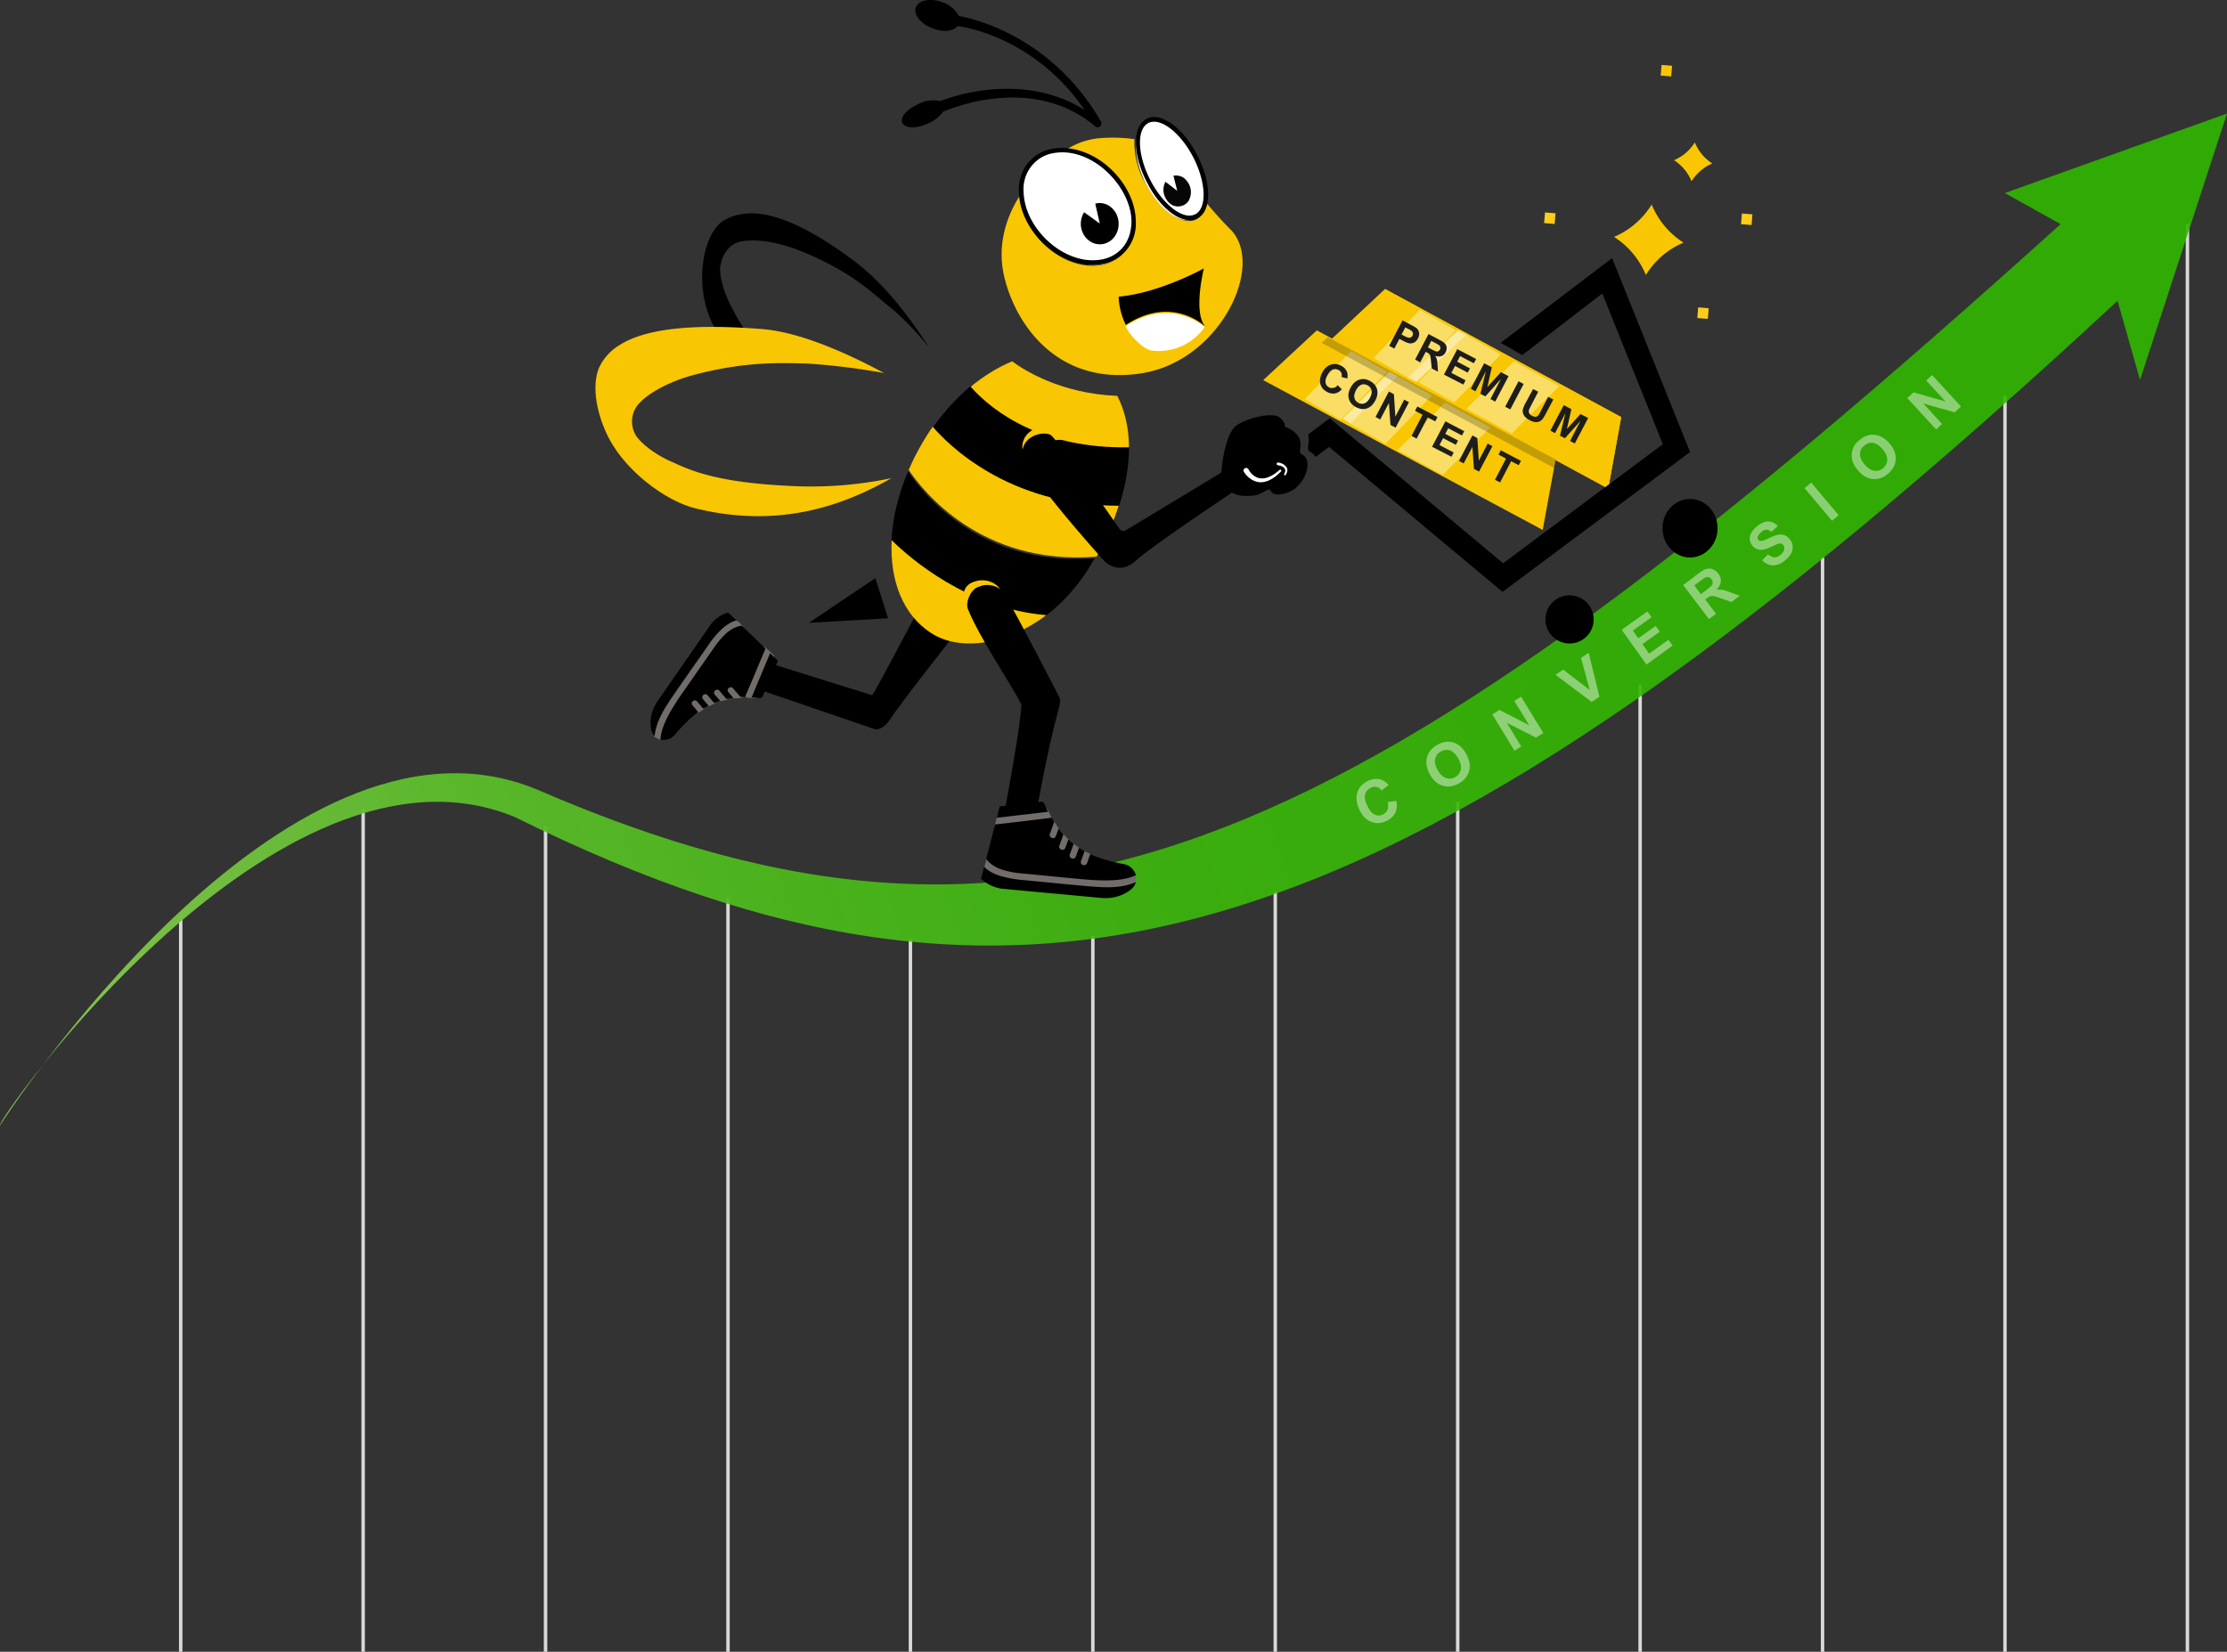 <svg width="647" height="480" fill="none" xmlns="http://www.w3.org/2000/svg"><rect width="100%" height="100%" fill="#333333" stroke="none"/><path stroke="#D9D9D9" d="M52.5 480V266M105.5 480V235M158.5 480V240M635.5 480V65M582.5 480V115M529.5 480V162M476.5 480V199M423.5 480V233M370.5 480V259M317.5 480V272M264.5 480V273M211.5 480V261"/><path d="M278.371 180.394c-2.196-.726-8.537-4.045-10.202-5.394-1.948 2.939-12.574 23.756-14.77 27.041l-38.432-11.999-3.967 7.089L254.426 212c1.417-.104 2.869-1.037 3.826-2.49 4.675-7.019 20.012-26.038 21.748-28.666-.531-.104-1.063-.277-1.629-.45z" fill="#000"/><path d="m222.283 188.061 2.717 2.545-5.507 12.268-2.573-.106s-.579-.707-.616-.743c-.036-.035-.761.778-.761.778l-2.173.177-1.921-.955-.108 1.273-1.884.495-1.812-.849.036 1.485-1.666.778-1.124-.318-.434 1.202-1.486.99-1.957.212s-2.753-2.121-2.753-2.192c.036-.035 3.84-5.444 3.84-5.444l-7.862 12.691-2.536 2.652-1.703-.955v-4.666l14.42-21.743 7.609-7.636 2.246.46 1.595 1.52 1.376 4.631 5.037 1.45z" fill="#726D6A"/><path d="m211.503 178-.495.177a9.726 9.726 0 0 0-4.738 3.61l-15.203 21.941c-1.591 2.3-2.334 5.061-1.98 7.679.07.956.459 1.841 1.096 2.478.565-4.884 3.111-8.494 7.248-14.439 1.414-2.053 7.072-10.121 8.875-12.705.742-1.097 1.944-2.548 3.288-3.822 1.662-1.557 3.112-2.3 4.349-2.654l-2.44-2.265zm6.824 20.172 1.591-3.822 2.476-5.875-6.895-6.653c-.707.071-2.723.531-4.703 2.406-1.202 1.133-2.369 2.584-3.041 3.539-1.803 2.584-7.46 10.688-8.874 12.705-3.183 4.601-6.754 9.909-7.001 14.403 1.379.354 3.076-.035 4.137-1.309 2.545-3.008 4.702-5.096 6.824-6.653l-1.627-1.911c-.813-.885.601-2.053 1.344-1.133l1.732 2.053c.495-.319 1.026-.602 1.521-.885l-1.556-1.84c-.813-.885.601-2.053 1.344-1.132l1.838 2.194c.601-.248 1.167-.46 1.733-.637l-1.485-1.734c-.814-.885.601-2.053 1.343-1.133l1.98 2.336c.672-.142 1.344-.248 1.98-.354l-1.343-1.557c-.813-.885.601-2.053 1.343-1.133l2.122 2.478c.459-.036.919-.036 1.343-.036l1.874-4.317zm3.183 4.317c.07-.071.106-.177.141-.283L226 192.014l-2.263-2.194-2.192 5.238-3.182 7.608c.742.036 1.52.106 2.263.177.212.071.459 0 .636-.106h.035c.071-.106.142-.177.213-.248zM327.999 129.764c.035 5.146-.844 10.927-2.885 17.236-32.3.07-49.997-17.941-54.114-22.734 3.378-4.794 7.213-8.918 11.259-12.266 6.861 7.895 21.252 18.258 45.74 17.764z" fill="#000"/><path d="M325 146.962c-1.44 4.521-3.477 9.291-6.146 14.311-.07.178-.175.32-.281.498-33.643 2.706-50.675-19.366-54.573-25.204 1.124-2.67 2.493-5.34 4.039-7.975.948-1.602 1.896-3.132 2.949-4.592 4.109 4.842 21.774 23.033 54.012 22.962z" fill="#F8C602"/><path d="M318 162.236c-3.801 7.011-8.822 12.635-14.227 16.764-22.77-1.922-39.438-16.658-44.773-21.997.314-6.371 1.918-13.205 4.812-20.003 3.871 5.873 20.783 27.941 54.188 25.236z" fill="#000"/><path d="M304 178.759c-11.515 8.64-24.99 10.65-33.425 5.254-8.295-5.325-12.11-15.376-11.515-27.013 5.355 5.255 22.085 19.854 44.94 21.759zM328 129.985c-24.609.455-39.07-9.798-46-17.601 3.925-3.22 8.026-5.704 12.057-7.384 3.253 2.415 13.966 9.378 30.549 10.043 2.121 4.129 3.359 9.133 3.394 14.942z" fill="#F8C602"/><path d="m647 33-64.541 23.098 16.197 9.033c-205.267 185.278-296.062 227.825-442.894 164.2C81.906 199.077.039 327 .039 327c-2.082 0 80.561-117.862 149.407-89.628 151.101 74.926 257.458 43.362 465.76-149.958l6.528 22.992L647 33z" fill="url(#a)"/><path d="M451.855 174.358a6.973 6.973 0 0 1 9.782 1.523 6.961 6.961 0 0 1-1.492 9.759c-3.122 2.284-7.492 1.627-9.782-1.488-2.289-3.115-1.63-7.51 1.492-9.794zM486.273 146.654c3.566-2.788 8.546-1.966 11.17 1.823 2.625 3.79 1.851 9.08-1.716 11.869-3.566 2.788-8.546 1.966-11.17-1.823-2.625-3.79-1.851-9.116 1.716-11.869z" fill="#000"/><path d="M296.242 56.908c.631 8.646 7.995 17.434 16.831 19.746 2.314.64 4.699.747 7.048.32 5.751-1.067 9.818-6.44 9.467-12.487-.14-8.93-7.784-18.18-16.866-20.458a19.962 19.962 0 0 0-2.91-.534c2.7-1.778 5.786-2.881 8.977-3.273a45.71 45.71 0 0 1 10.799.214 23.649 23.649 0 0 0 3.332 13.057c3.752 7.009 9.467 11.456 13.535 10.638.491-.107.982-.285 1.402-.57 1.508-1.031 2.49-2.632 2.735-4.482 1.964 2.348 4.138 4.838 6.873 7.578 10.309 10.353-3.015 38.353-25.913 41.84-23.914 3.7-36.397-13.734-39.799-28.107-2.033-8.574.246-16.793 4.489-23.482z" fill="#F8C602"/><path d="M267.962.36a3.494 3.494 0 0 0-1.898 1.75c-.752 2.07 1.468 4.927 4.977 6.176 2.972 1.142 5.944.821 7.197-.714 1.683.214 22.308 3.177 36.882 24.383-17.152-10.71-36.738-4.605-41.966-2.57a9.275 9.275 0 0 0-6.195.785c-3.402 1.464-5.586 3.927-4.798 5.533.716 1.643 4.046 1.75 7.412.179a10.137 10.137 0 0 0 4.404-3.427c5.586-2.32 27.429-9.96 44.33 4.355a1.14 1.14 0 0 0 1.539-.357c.18-.321.215-.75.036-1.07C305.345 10 281.533 5.108 278.596 4.68A8.408 8.408 0 0 0 273.87.682c-1.934-.785-4.01-.892-5.908-.321z" fill="#000"/><path d="M327.383 95c-.104-.18-.173-.43-.277-.574 13.295-8.715 22.721.215 22.825.287H350C346.651 90.41 349.758 78 349.758 78s-12.88 7.173-24.758 8.213A20.083 20.083 0 0 0 327.383 95z" fill="#010000"/><path d="M258 179.671 235 181l19.31-13 3.69 11.671z" fill="#000"/><path d="M350 95.063s-9.638-8.951-23-.282c1.566 3.49 5.741 6.908 7.585 7.084 5.985.775 11.901-1.832 15.415-6.802z" fill="#fff"/><path d="M204.029 81.919c-.283-6.797 1.52-13.27 4.667-16.543.53-.576 1.131-1.08 1.838-1.439 7.354-4.172 18.738-2.194 37.405 11.76 8.98 6.653 16.192 16.327 22.061 25.354a96.47 96.47 0 0 0-10.147-10.753c-6.682-5.25-11.667-10.897-26.621-17.118-6.753-2.806-13.93-3.992-18.314-2.914-4.384 1.08-5.551 5.827-5.692 7.625-.141 2.157.849 6.977 3.642 12.011 2.51 4.855 5.621 9.387 9.333 13.379-2.369.036-4.702.287-7 .647-.248 0-.424.072-.672.072l-.318-.288a30.662 30.662 0 0 1-10.182-21.793z" fill="#000"/><path d="M176.165 125.845c-3.511-7.636-4.143-15.451-1.685-19.855a15.329 15.329 0 0 1 5.583-5.755c7.515-4.724 20.998-6.216 41.224-4.617 10.745.817 24.018 6.606 35.571 12.787a199.633 199.633 0 0 0-22.438-2.771c-8.146-.177-17.873-.639-33.078 3.375-6.882 1.882-13.167 5.221-16.012 8.631-2.036 2.487-2.282 6.074-.597 8.88 1.089 1.776 4.706 5.044 9.692 7.353 5.056 2.238 12.149 6.181 34.061 7.282A114.148 114.148 0 0 0 259 138.952c-13.308 7.566-32.13 14.883-56.955 8.774-8.674-2.131-20.964-11.118-25.88-21.881zM448.196 154 367 110.465 382.571 96 452 133.216 448.196 154z" fill="#F8C602"/><path d="M416 114.953 405.491 109 392 123.011 402.509 129 416 114.953zM403 107.989 392.491 102 379 116.011 389.509 122 403 107.989z" fill="#F9DD64"/><path d="m406 109.28-2.351-1.28L390 121.72l2.351 1.28L406 109.28z" fill="#FDEAA1"/><path d="M433 124.191 419.838 117 406 130.809 419.162 138 433 124.191z" fill="#F9DD64"/><path d="M467.233 142 387 98.456 402.42 84 471 121.213 467.233 142z" fill="#F7C600"/><path d="M467.233 142 387 98.456 402.42 84 471 121.213 467.233 142z" fill="#F8C602"/><path d="M436 102.989 425.491 97 412 111.047 422.509 117 436 102.989zM423 95.99 412.491 90 399 104.047 409.509 110 423 95.99z" fill="#F9DD64"/><path d="M426 97.277 423.502 96 409 109.688l2.498 1.312L426 97.277z" fill="#FDEAA1"/><path d="M453 112.191 439.838 105 426 118.809 439.198 126 453 112.191z" fill="#F9DD64"/><path d="M491.433 52.678a13.255 13.255 0 0 0-5.082-6.12 13.393 13.393 0 0 0 6.035-5.165 13.263 13.263 0 0 0 5.083 6.12c-2.471 1.026-4.589 2.865-6.036 5.165zM478.163 79.917c-1.871-4.564-5.118-8.455-9.247-11.073 4.518-1.91 8.329-5.2 10.941-9.41 1.871 4.564 5.118 8.455 9.247 11.073a23.63 23.63 0 0 0-10.941 9.41z" fill="#F8C602"/><path d="m493.362 89.314-.257 3.102 3.06.255.257-3.102-3.06-.255zM448.862 61.728l-.257 3.102 3.06.255.257-3.102-3.06-.255zM506.07 62.04l-.257 3.102 3.06.255.257-3.102-3.06-.255z" fill="#FFCC1B"/><path d="m482.726 18.856-.257 3.102 3.06.255.257-3.102-3.06-.255z" fill="#F8C602"/><path opacity=".24" d="M384 99.645 451.541 136l.459-2.449L385.765 98 384 99.645z" fill="#1D1D1B"/><path d="M354.882 138.605c-.282-1.132.777-12.629 4.447-15.035 3.671-2.406 10.412-3.714 12.282-2.37 1.836 1.309 1.73 2.865 1.73 2.865s4.941 1.38 4.482 5.766c-.106.849-.459 1.698.424 2.194 3.67 1.945.564 9.127-3.389 10.789-4.694 1.981-5.505.177-5.894-.46-.388-.672-2.4 1.486-5.047 1.698-2.647.177-7.588.531-9.035-5.447z" fill="#000"/><path d="M362.753 136.447c.776 1.485 2.329 2.688 4.094 2.582 1.835-.106 3.529-1.274 4.905-2.476a.291.291 0 0 1 .424.035.278.278 0 0 1 0 .389c-.671.708-1.447 1.415-2.294 1.946-.847.566-1.835 1.026-2.894 1.167-2.224.354-4.412-1.061-5.577-2.936-.6-.92.847-1.698 1.342-.707z" fill="#fff"/><path d="M371.399 134.395c1.483.248 3.177 1.344 2.436 3.042-.142.248-.283.849-.636.672-.353-.212.036-.601.106-.884.494-1.274-.988-1.875-2.012-2.016-.6-.071-.458-.92.106-.814z" fill="#fff"/><path d="m311.543 146.084-4.814-18.227 1.919-.069c-1.616-1.979-2.76-3.263-3.231-3.472-2.222-1.007-8.247.278-8.416 5.486-.134 3.263 9.627 15.484 16.999 24.198l-2.457-7.916z" fill="#F8C602"/><path d="m356.995 136.019-29.818 18.027a1.489 1.489 0 0 1-1.999-.422c-3.607-5.236-18.248-26.425-20.069-27.303-2.071-.984-7.821.176-8.106 5.13-.286 4.885 22.925 30.536 23.64 31.379l.035.035c.357.387 4.321 4.604 9.392 0 4.964-4.497 25.568-18.096 29.603-20.907.358-.246.429-.773.179-1.125l-1.821-4.638c-.25-.316-.679-.386-1.036-.176z" fill="#000"/><path d="M295.059 179.463c-1.8-3.36-3.388-6.297-4.517-8.207-1.165-2.016-4.13-3.113-6.742-2.441-.388.106-.776.213-1.129.354h-.035c-2.153.849-3.106 2.83-2.4 4.705.176.46.388.955.6 1.415 1.341 3.184 3.282 7.11 5.329 11.037 3.353-.99 6.741-2.582 9.988-4.811-.353-.672-.741-1.38-1.094-2.052z" fill="#F8C602"/><path d="M347.142 45.706c3.909 7.77 3.768 15.72-.176 17.796-3.944 2.077-10.248-2.542-14.121-10.205-3.874-7.663-3.768-15.72.176-17.797 3.909-2.077 10.318 2.507 14.121 10.206z" fill="#fff"/><path d="M346.709 63.903c.484-.107.969-.285 1.384-.57 4.081-2.386 3.805-10.576-.45-18.589-3.701-7.015-9.34-11.466-13.352-10.647-.484.107-.969.285-1.384.57-4.081 2.385-3.805 10.576.45 18.588 3.597 7.051 9.236 11.467 13.352 10.648zM334.533 35.45c3.425-.712 8.613 3.561 12.003 10.006 3.805 7.194 4.22 14.779.865 16.737-.346.178-.692.32-1.072.392-3.425.712-8.614-3.561-12.004-10.007-3.805-7.193-4.22-14.778-.864-16.736a2.31 2.31 0 0 1 1.072-.392z" fill="#010000"/><path d="M338.58 52.811c-1.11 2.122-.592 4.654 1.257 6.297 1.442 1.266 3.698 1.163 5.029-.171.222-.206.407-.48.554-.753 1.11-2.122.592-4.654-1.257-6.297-.887-.753-2.108-1.026-3.254-.821l1.109 4.38-3.438-2.635z" fill="#060605"/><path d="M322.628 50.953c7.067 7.451 8.48 17.741 3.109 22.993-5.264 5.251-15.299 3.583-22.365-3.868-7.067-7.451-8.48-17.741-3.109-22.993 5.335-5.322 15.369-3.584 22.365 3.868z" fill="#fff"/><path d="M320.344 76.714c5.883-1.039 10.054-6.446 9.626-12.57-.143-8.987-7.915-18.298-17.148-20.59a17.283 17.283 0 0 0-7.166-.322c-5.918 1.039-10.053 6.482-9.626 12.605.143 8.988 7.915 18.299 17.148 20.59 2.353.645 4.778.752 7.166.287zM305.941 44.52a15.214 15.214 0 0 1 6.596.25c8.698 2.221 15.971 10.923 16.185 19.338.071 5.873-3.208 10.206-8.556 11.28a15.209 15.209 0 0 1-6.595-.25c-8.699-2.22-15.972-10.923-16.186-19.338-.428-5.479 3.28-10.349 8.556-11.28z" fill="#010000"/><path d="M314.957 61.68c-1.718 2.708-1.057 6.4 1.454 8.265 2.511 1.864 5.914 1.196 7.632-1.512 1.718-2.744 1.057-6.472-1.454-8.371-1.288-.985-2.907-1.301-4.394-.88l1.322 5.769-4.56-3.271z" fill="#010000"/><path d="m468.357 75-32.438 24.67c2.212.999 4.423 2.57 6.354 3.498l23.24-17.886 17.588 43.805-46.41 34.595-50.376-42.128-6.249 4.677c.14.678.211 1.428.14 2.249-.105 1.143-.632 2.321.562 2.928.632.357 1.123.785 1.474 1.356l3.897-2.891L436.516 172 491 131.372 468.357 75z" fill="#000"/><g opacity=".44" fill="#fff"><path d="m403.164 233.097 2.506-.354c.247 1.38.141 2.547-.353 3.538-.494.955-1.341 1.733-2.541 2.299-1.483.708-2.93.779-4.377.248-1.447-.566-2.576-1.698-3.423-3.467-.883-1.875-1.094-3.537-.636-5.023.459-1.486 1.483-2.618 3.036-3.361 1.376-.672 2.682-.778 3.917-.389.741.248 1.447.743 2.118 1.521l-1.977 1.592c-.423-.531-.917-.849-1.482-.99-.565-.142-1.165-.071-1.765.247a2.902 2.902 0 0 0-1.588 1.875c-.247.849-.035 1.946.6 3.255.671 1.415 1.412 2.299 2.224 2.653.812.353 1.588.353 2.4-.071a2.545 2.545 0 0 0 1.27-1.309c.247-.601.283-1.344.071-2.264zM415.446 225.067c-.6-1.097-.953-2.123-1.024-3.078-.07-.708 0-1.38.212-2.052.212-.672.459-1.273.883-1.769.529-.672 1.2-1.238 2.117-1.733 1.588-.884 3.141-1.097 4.659-.637 1.518.46 2.753 1.592 3.706 3.361.953 1.769 1.235 3.396.812 4.917-.424 1.521-1.412 2.724-3 3.608-1.624.885-3.177 1.097-4.659.637-1.518-.424-2.753-1.521-3.706-3.254zm2.223-1.309c.671 1.238 1.483 2.016 2.4 2.335.918.318 1.8.247 2.683-.248.882-.495 1.412-1.203 1.623-2.123.212-.955-.035-2.051-.706-3.29-.67-1.238-1.482-2.016-2.364-2.334-.883-.319-1.765-.213-2.683.283-.917.495-1.447 1.202-1.658 2.122-.212.92 0 1.981.705 3.255zM440.011 218.169l-6.459-10.578 2.082-1.273 8.612 4.422-4.306-7.075 1.976-1.203 6.459 10.577-2.153 1.309-8.47-4.316 4.2 6.898-1.941 1.239zM462.422 203.983l-10.518-7.889 2.259-1.485 7.694 5.907-2.541-9.339 2.224-1.486 3.141 12.806-2.259 1.486zM478.34 193.123l-7.2-10.117 7.482-5.342 1.2 1.698-5.435 3.891 1.588 2.229 5.047-3.608 1.2 1.698-5.047 3.608 1.941 2.759 5.612-4.033 1.2 1.698-7.588 5.519zM496.481 179.892l-7.482-9.869 4.2-3.184c1.058-.814 1.87-1.309 2.505-1.486a2.838 2.838 0 0 1 1.871.071 3.635 3.635 0 0 1 1.623 1.238c.565.743.812 1.521.742 2.335-.071.813-.495 1.627-1.271 2.405.635-.071 1.2-.071 1.694 0s1.306.319 2.365.743l2.682.991-2.365 1.804-3.07-1.062c-1.094-.389-1.8-.601-2.153-.636a1.968 1.968 0 0 0-.918.035c-.282.071-.635.318-1.094.637l-.388.318 3.141 4.139-2.082 1.521zm-2.33-7.216 1.483-1.132c.953-.743 1.517-1.238 1.694-1.486.176-.248.247-.531.247-.849 0-.283-.141-.602-.353-.885-.247-.318-.529-.53-.882-.601-.318-.071-.671 0-1.059.177-.177.106-.671.46-1.483 1.061l-1.552 1.168 1.905 2.547zM511.939 162.806l1.73-1.698c.635.531 1.235.814 1.835.849.6 0 1.165-.212 1.765-.707.635-.496.988-1.026 1.094-1.557.106-.53 0-.955-.283-1.309-.176-.247-.423-.353-.67-.424-.247-.071-.6 0-1.024.141-.282.106-.917.389-1.906.849-1.27.602-2.223.849-2.964.814-1.024-.071-1.836-.46-2.436-1.238a3.296 3.296 0 0 1-.705-1.734c-.071-.672.07-1.309.423-1.945.353-.637.882-1.274 1.624-1.875 1.2-.991 2.329-1.451 3.388-1.415 1.023.035 1.941.495 2.682 1.344l-1.87 1.663c-.495-.425-.953-.637-1.412-.637-.459 0-.953.212-1.483.672-.564.46-.917.92-1.058 1.415-.071.319-.036.602.176.849.177.248.424.354.777.354.423 0 1.164-.248 2.294-.814 1.129-.53 2.011-.884 2.647-.99.635-.142 1.27-.071 1.835.106.6.212 1.129.637 1.624 1.238.458.566.705 1.203.776 1.946a3.713 3.713 0 0 1-.424 2.122c-.388.672-.988 1.38-1.8 2.052-1.199.99-2.399 1.45-3.494 1.415-1.094 0-2.153-.495-3.141-1.486zM532.268 151.344l-7.976-9.48 1.906-1.628 7.976 9.481-1.906 1.627zM539.892 136.805c-.847-.955-1.376-1.875-1.659-2.759a5.756 5.756 0 0 1-.247-2.052c.036-.708.177-1.344.459-1.91.353-.743.918-1.486 1.694-2.123 1.377-1.203 2.859-1.733 4.412-1.627 1.553.141 3.035.955 4.341 2.476 1.306 1.486 1.941 3.042 1.871 4.599-.071 1.556-.777 2.936-2.153 4.174-1.377 1.203-2.859 1.769-4.412 1.627-1.588-.106-3-.919-4.306-2.405zm1.871-1.769c.917 1.061 1.87 1.627 2.823 1.769.953.106 1.835-.142 2.577-.814.741-.672 1.129-1.485 1.129-2.441 0-.955-.459-1.981-1.412-3.077-.917-1.062-1.87-1.663-2.788-1.769-.918-.106-1.765.177-2.541.849-.777.672-1.165 1.486-1.165 2.441 0 .955.459 1.946 1.377 3.042zM562.515 124.813l-8.4-9.127 1.8-1.663 9.318 2.653-5.612-6.084 1.694-1.592 8.4 9.127-1.835 1.698-9.141-2.583 5.47 5.944-1.694 1.627z"/></g><path d="m403.587 100.506 3.883-7.394 2.4 1.274c.917.46 1.482.813 1.729 1.026.353.318.6.778.671 1.273.106.53 0 1.061-.318 1.663-.247.46-.529.778-.847 1.026a2.281 2.281 0 0 1-1.024.389c-.352.035-.67.035-.952-.071-.389-.106-.918-.354-1.589-.708l-.988-.495-1.447 2.795-1.518-.778zm4.694-5.377-1.094 2.087.812.424c.6.319.988.46 1.235.495.247.036.459 0 .671-.106.212-.106.353-.283.459-.495.141-.283.176-.53.106-.778a1.275 1.275 0 0 0-.424-.637c-.176-.141-.494-.318-1.059-.601l-.706-.39zM411.141 104.467l3.882-7.393 3.141 1.662c.777.425 1.341.779 1.624 1.097.282.318.458.708.494 1.167.035.46-.071.885-.283 1.345a2.327 2.327 0 0 1-1.2 1.132c-.529.177-1.129.177-1.835-.071.212.354.388.707.459 1.026.106.318.176.884.212 1.662l.141 1.911-1.8-.92-.247-2.193c-.071-.779-.141-1.274-.212-1.486-.071-.212-.141-.389-.282-.531-.141-.141-.353-.283-.706-.495l-.318-.141-1.623 3.077-1.447-.849zm3.705-3.502 1.095.566c.705.389 1.164.566 1.376.601.212.036.388 0 .565-.106.176-.106.317-.247.459-.46.141-.247.176-.495.105-.707a1.114 1.114 0 0 0-.423-.601 15.086 15.086 0 0 0-1.059-.602l-1.165-.601-.953 1.91zM419.505 108.854l3.882-7.393 5.471 2.865-.671 1.238-3.988-2.087-.847 1.627 3.706 1.946-.636 1.238-3.705-1.945-1.059 2.016 4.129 2.158-.635 1.238-5.647-2.901zM427.305 112.957l3.882-7.393 2.223 1.167-1.305 5.767 3.953-4.352 2.223 1.168-3.882 7.393-1.377-.743 3.036-5.837-4.518 5.059-1.447-.743 1.588-6.58-3.035 5.837-1.341-.743zM437.293 118.193l3.882-7.393 1.483.778-3.883 7.393-1.482-.778zM445.411 113.064l1.482.778-2.082 3.997c-.318.637-.53 1.062-.6 1.274a1.26 1.26 0 0 0 .07.955c.141.318.424.566.847.778.424.213.777.319 1.094.248.318-.071.53-.212.706-.425.177-.212.424-.636.706-1.238l2.153-4.103 1.482.778-2.047 3.891c-.458.885-.847 1.486-1.094 1.804-.282.319-.6.566-.917.708-.353.141-.741.177-1.2.141-.459-.035-.953-.212-1.553-.53-.706-.354-1.2-.743-1.483-1.097-.282-.354-.458-.707-.529-1.096-.071-.39-.071-.708 0-1.026.141-.46.388-1.132.847-1.946l2.118-3.891zM450.422 125.127l3.883-7.394 2.223 1.168-1.306 5.766 3.953-4.351 2.224 1.167-3.883 7.394-1.376-.743 3.035-5.837-4.517 5.059-1.447-.743 1.588-6.58-3.035 5.837-1.342-.743zM388.623 111.932l1.2 1.202c-.635.708-1.341 1.097-2.047 1.203-.706.106-1.482-.035-2.259-.46-.988-.53-1.623-1.273-1.906-2.264-.282-.99-.106-2.087.494-3.254.636-1.238 1.448-2.017 2.471-2.37.988-.354 2.012-.248 3.035.283.918.46 1.483 1.132 1.765 1.945.176.496.176 1.097.035 1.769l-1.659-.424c.106-.425.106-.814-.07-1.203-.177-.354-.424-.672-.847-.849-.565-.283-1.094-.319-1.659-.106-.529.212-1.059.778-1.518 1.627-.494.92-.67 1.698-.529 2.264.141.566.459.99.988 1.273.388.213.812.248 1.235.142.459 0 .883-.283 1.271-.778zM392.364 112.71c.388-.743.847-1.344 1.341-1.734a3.722 3.722 0 0 1 1.235-.636c.459-.142.883-.213 1.306-.177.565.035 1.13.212 1.73.53 1.094.566 1.764 1.38 2.082 2.371.282 1.025.141 2.122-.494 3.325-.635 1.203-1.447 1.946-2.435 2.299-.989.354-2.047.213-3.141-.353-1.095-.566-1.8-1.38-2.083-2.371-.317-.99-.176-2.087.459-3.254zm1.553.743c-.424.849-.565 1.592-.424 2.193.177.637.53 1.097 1.13 1.415.6.318 1.2.354 1.8.142.6-.213 1.129-.779 1.588-1.628.459-.849.6-1.592.424-2.193-.142-.601-.53-1.097-1.165-1.415-.635-.318-1.235-.389-1.8-.142-.6.248-1.094.779-1.553 1.628zM399.635 121.165l3.882-7.394 1.447.779.424 6.544 2.576-4.953 1.377.743-3.883 7.394-1.482-.779-.459-6.402-2.541 4.811-1.341-.743zM410.082 126.683l3.211-6.155-2.188-1.168.671-1.238 5.858 3.078-.67 1.238-2.188-1.132-3.212 6.155-1.482-.778zM416.046 129.831l3.883-7.393 5.47 2.865-.67 1.239-3.989-2.088-.847 1.628 3.706 1.945-.635 1.238-3.706-1.945-1.059 2.016 4.13 2.158-.636 1.238-5.647-2.901zM423.881 133.935l3.883-7.393 1.447.778.423 6.544 2.577-4.952 1.376.743-3.882 7.393-1.483-.778-.458-6.403-2.541 4.811-1.342-.743zM434.328 139.418l3.212-6.155-2.188-1.167.67-1.239 5.859 3.078-.671 1.238-2.188-1.132-3.212 6.156-1.482-.779z" fill="#1D1D1B"/><path d="M307.916 203.023c-.104-.461-11.9-23.23-16.11-30.44-1.183-2.025-4.106-3.091-6.646-2.345-.383.107-.731.249-1.113.391h-.035c-2.123.888-3.549 4.476-2.819 6.323 3.341 8.382 12.492 21.738 15.345 27.386.174.284.244.568.209.852-.313 4.724-2.436 17.405-3.758 24.509-.383 2.06-.696 3.836-.939 5.08-.209 1.172-.418 2.841-.557 4.44 3.549.248 5.428.532 8.908.781.208-.852.347-1.563.382-2.025.105-.746.627-3.587 1.183-6.571 4.559-24.509 6.472-26.356 5.95-28.381z" fill="#000"/><path d="m288.896 240.333.988-3.892L304.222 235l1.235 2.45s-.388.937-.353.973c.036.036 1.13.325 1.13.325l1.307 1.91.106 2.306 1.271-.577 1.448 1.478.141 2.162 1.377-.829 1.59 1.153.282 1.226 1.342-.253 1.695.865 1.201 1.694s-.601 3.712-.636 3.712c-.071 0-7.098-.613-7.098-.613l15.962.468 3.778.937v2.09L325.621 259l-27.791-1.73-11.088-2.991-.742-2.342.6-2.306 3.638-3.784-1.342-5.514z" fill="#726D6A"/><path d="m285 255.347.46.39c1.732 1.452 3.747 2.337 5.903 2.55l28.598 2.656c3.004.283 5.974-.496 8.272-2.196.848-.602 1.484-1.416 1.732-2.373-4.879 2.054-9.615 1.559-17.357.85-2.651-.248-13.221-1.275-16.579-1.593a30.717 30.717 0 0 1-5.338-1.063c-2.333-.708-3.817-1.7-4.772-2.656l-.919 3.435zm15.306-17.07-4.418.531-6.787.779-2.581 10.023c.424.637 1.944 2.302 4.737 3.152 1.732.531 3.676.885 4.949.992 3.358.318 13.928 1.345 16.579 1.593 6.009.567 12.832 1.098 17.215-1.027-.424-1.487-1.661-2.868-3.394-3.187-4.171-.779-7.246-1.736-9.862-2.904l-.919 2.55c-.424 1.239-2.263.531-1.732-.673l.989-2.727c-.565-.319-1.095-.638-1.626-.956l-.883 2.443c-.425 1.24-2.263.531-1.732-.673l1.06-2.904c-.53-.425-1.06-.85-1.52-1.275l-.848 2.302c-.425 1.24-2.263.532-1.733-.673l1.132-3.116a16.012 16.012 0 0 1-1.379-1.7l-.778 2.089c-.424 1.24-2.227.532-1.732-.673l1.202-3.329-.742-1.275-5.197.638zm2.333-5.277c-.106 0-.247 0-.353.035l-11.842 1.311-.849 3.293 6.081-.708 8.802-1.027a63.215 63.215 0 0 1-1.026-2.231.976.976 0 0 0-.424-.567h-.035a.595.595 0 0 0-.354-.106z" fill="#000"/><defs><linearGradient id="a" x1="36.68" y1="310.183" x2="654.994" y2="97.305" gradientUnits="userSpaceOnUse"><stop stop-color="#80C14D"/><stop offset=".04" stop-color="#76BF43" stop-opacity=".99"/><stop offset=".18" stop-color="#5CBC2B" stop-opacity=".96"/><stop offset=".33" stop-color="#49BA18" stop-opacity=".93"/><stop offset=".5" stop-color="#3AB80A" stop-opacity=".91"/><stop offset=".7" stop-color="#32B702" stop-opacity=".9"/><stop offset="1" stop-color="#30B700" stop-opacity=".9"/></linearGradient></defs></svg>
